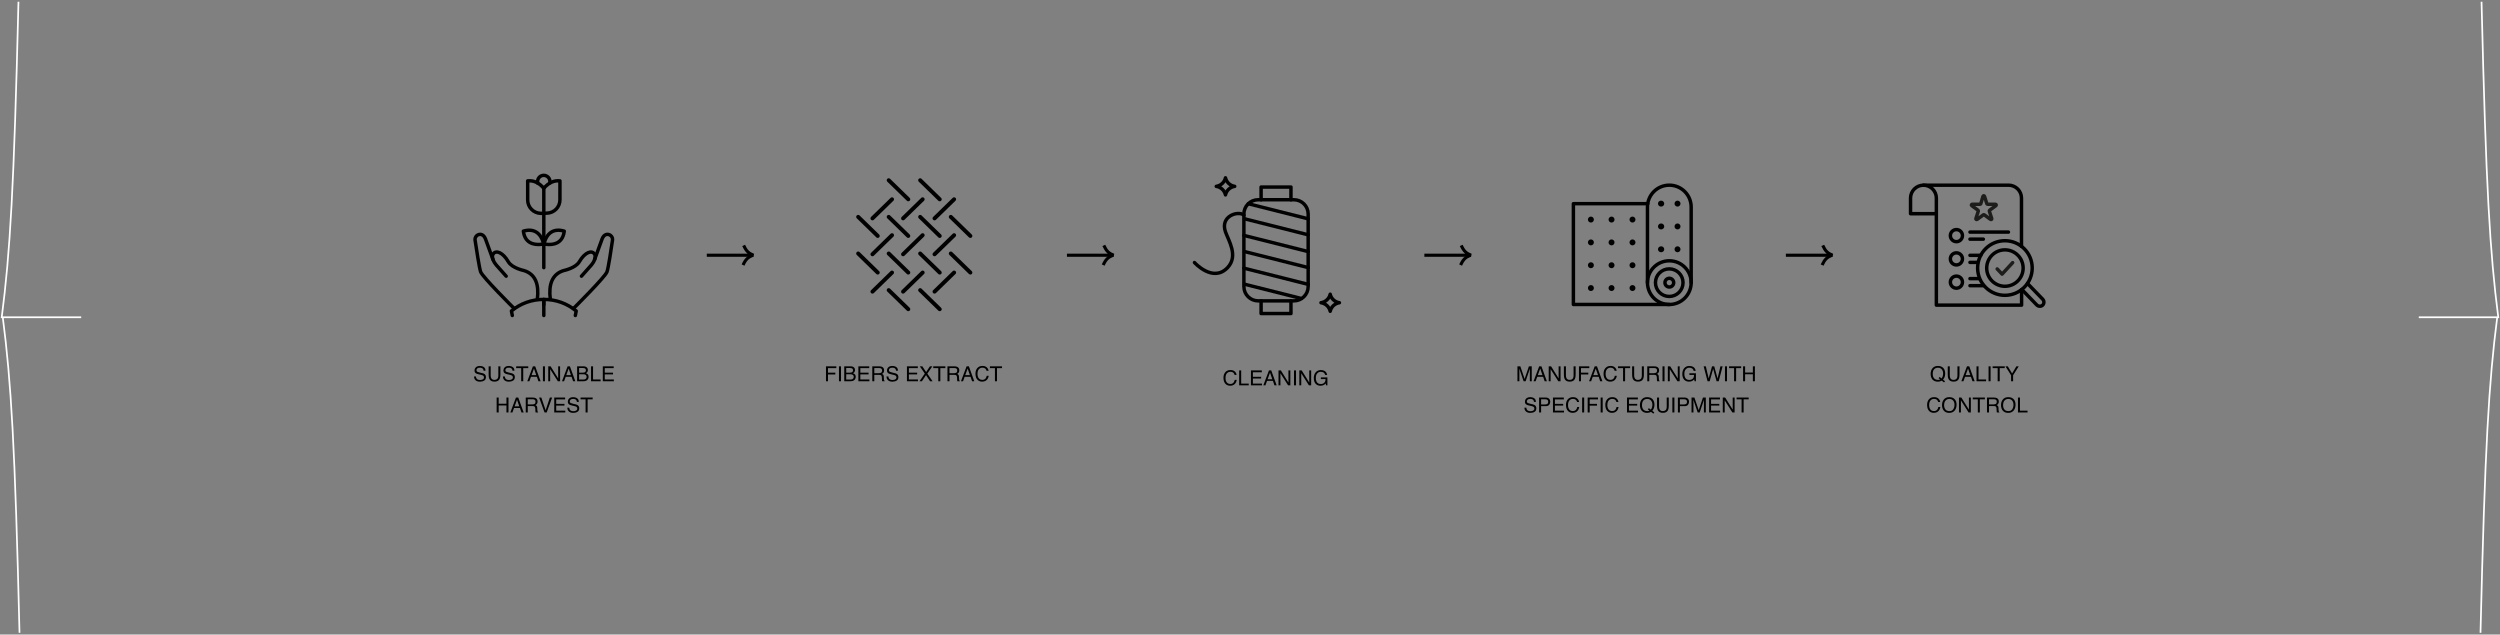 <svg xmlns="http://www.w3.org/2000/svg" fill="none" viewBox="0 0 1442 366" height="366" width="1442">
<rect x="0" y="0" width="1442" height="366" fill="#808080" stroke="none"/>
<path stroke="white" d="M1440.4 183C1435.55 220.536 1433.34 257.518 1430.75 365"></path>
<path stroke="white" d="M1395.17 183H1441C1436.15 145.464 1433.95 108.482 1431.35 1"></path>
<path stroke="white" d="M1.603 183C6.451 220.536 8.655 257.518 11.251 365"></path>
<path stroke="white" d="M46.829 183H1C5.848 145.464 8.053 108.482 10.648 1"></path>
<path stroke-linejoin="round" stroke-linecap="round" stroke-width="2" stroke="#010101" d="M317.425 172.676C316.295 164.027 318.519 158.095 325.117 156.062C325.117 156.062 331.997 154.686 334.175 150.941C337.31 145.546 341.411 143.951 342.997 146.685C343.981 148.38 342.432 151.387 341.128 152.846L335.387 159.298"></path>
<path stroke-linejoin="round" stroke-linecap="round" stroke-width="2" stroke="#010101" d="M330.739 177.971C330.739 177.971 349.066 159.79 350.123 156.774C350.907 154.523 352.52 143.842 353.285 138.548C353.343 138.158 353.321 137.761 353.223 137.379C353.124 136.998 352.949 136.64 352.71 136.327C352.47 136.015 352.17 135.753 351.827 135.558C351.485 135.364 351.107 135.24 350.715 135.194C349.357 135.03 348.072 135.832 347.28 137.855L342.996 149.647"></path>
<path stroke-linejoin="round" stroke-linecap="round" stroke-width="2" stroke="#010101" d="M313.67 175.73V172.704C320.49 172.647 327.11 175.011 332.352 179.375L331.86 181.972"></path>
<path stroke-linejoin="round" stroke-linecap="round" stroke-width="2" stroke="#010101" d="M309.935 172.612C311.037 164 308.814 158.086 302.225 156.062C302.225 156.062 295.354 154.686 293.167 150.941C290.041 145.546 285.94 143.951 284.345 146.685C283.361 148.38 284.919 151.387 286.223 152.846L291.955 159.298"></path>
<path stroke-linejoin="round" stroke-linecap="round" stroke-width="2" stroke="#010101" d="M296.611 177.971C296.611 177.971 278.285 159.79 277.228 156.774C276.444 154.514 274.831 143.833 274.029 138.548C273.974 138.158 273.997 137.762 274.097 137.381C274.197 137.001 274.372 136.644 274.611 136.332C274.85 136.02 275.149 135.758 275.49 135.563C275.832 135.368 276.209 135.242 276.599 135.194C277.966 135.03 279.251 135.832 280.035 137.855L284.327 149.647"></path>
<path stroke-linejoin="round" stroke-linecap="round" stroke-width="2" stroke="#010101" d="M295.49 181.972L294.988 179.375C300.23 175.01 306.85 172.646 313.67 172.704V181.972"></path>
<path stroke-linejoin="round" stroke-linecap="round" stroke-width="2" stroke="#010101" d="M313.67 141.116C315.246 133.962 319.703 131.602 325.462 133.324C324.724 139.293 320.796 141.881 313.679 140.769"></path>
<path stroke-linejoin="round" stroke-linecap="round" stroke-width="2" stroke="#010101" d="M313.671 141.115C312.103 133.988 307.647 131.601 301.878 133.323C302.626 139.292 306.553 141.88 313.671 140.768"></path>
<path stroke-linejoin="round" stroke-linecap="round" stroke-width="2" stroke="#010101" d="M313.669 154.376V108.592C310.726 105.202 307.609 103.981 304.365 104.327V115.336C304.359 117.343 305.137 119.272 306.533 120.714C307.929 122.156 309.832 122.995 311.838 123.055L313.66 123.1"></path>
<path stroke-linejoin="round" stroke-linecap="round" stroke-width="2" stroke="#010101" d="M313.67 108.592C316.623 105.202 319.739 103.981 322.974 104.327V115.263C322.973 117.264 322.191 119.186 320.796 120.62C319.401 122.054 317.502 122.889 315.502 122.945L313.679 123"></path>
<path stroke-linejoin="round" stroke-linecap="round" stroke-width="2" stroke="#010101" d="M317.187 105.503C317.196 105.339 317.196 105.174 317.187 105.011C317.231 104.518 317.171 104.022 317.012 103.554C316.854 103.086 316.599 102.656 316.265 102.292C315.932 101.927 315.526 101.636 315.073 101.437C314.621 101.238 314.132 101.135 313.638 101.135C313.144 101.135 312.655 101.238 312.203 101.437C311.75 101.636 311.344 101.927 311.01 102.292C310.677 102.656 310.422 103.086 310.264 103.554C310.105 104.022 310.045 104.518 310.088 105.011C310.088 105.202 310.088 105.384 310.088 105.576"></path>
<path stroke-linejoin="round" stroke-linecap="round" stroke-width="2.3" stroke="#010101" d="M512.607 103.97L523.889 114.961"></path>
<path stroke-linejoin="round" stroke-linecap="round" stroke-width="2.3" stroke="#010101" d="M530.751 103.97L542.033 114.961"></path>
<path stroke-linejoin="round" stroke-linecap="round" stroke-width="2.3" stroke="#010101" d="M512.607 125.103L523.889 136.084"></path>
<path stroke-linejoin="round" stroke-linecap="round" stroke-width="2.3" stroke="#010101" d="M495 125.103L506.273 136.084"></path>
<path stroke-linejoin="round" stroke-linecap="round" stroke-width="2.3" stroke="#010101" d="M530.751 125.103L542.033 136.084"></path>
<path stroke-linejoin="round" stroke-linecap="round" stroke-width="2.3" stroke="#010101" d="M548.421 125.103L559.703 136.084"></path>
<path stroke-linejoin="round" stroke-linecap="round" stroke-width="2.3" stroke="#010101" d="M550.325 114.96L539.043 125.95"></path>
<path stroke-linejoin="round" stroke-linecap="round" stroke-width="2.3" stroke="#010101" d="M532.182 114.96L520.9 125.95"></path>
<path stroke-linejoin="round" stroke-linecap="round" stroke-width="2.3" stroke="#010101" d="M514.512 114.96L503.23 125.95"></path>
<path stroke-linejoin="round" stroke-linecap="round" stroke-width="2.3" stroke="#010101" d="M550.325 135.663L539.043 146.653"></path>
<path stroke-linejoin="round" stroke-linecap="round" stroke-width="2.3" stroke="#010101" d="M532.182 135.663L520.9 146.653"></path>
<path stroke-linejoin="round" stroke-linecap="round" stroke-width="2.3" stroke="#010101" d="M514.512 135.663L503.23 146.653"></path>
<path stroke-linejoin="round" stroke-linecap="round" stroke-width="2.3" stroke="#010101" d="M550.325 157.218L539.043 168.208"></path>
<path stroke-linejoin="round" stroke-linecap="round" stroke-width="2.3" stroke="#010101" d="M532.182 157.218L520.9 168.208"></path>
<path stroke-linejoin="round" stroke-linecap="round" stroke-width="2.3" stroke="#010101" d="M514.512 157.218L503.23 168.208"></path>
<path stroke-linejoin="round" stroke-linecap="round" stroke-width="2.3" stroke="#010101" d="M512.607 146.226L523.889 157.217"></path>
<path stroke-linejoin="round" stroke-linecap="round" stroke-width="2.3" stroke="#010101" d="M495 146.226L506.273 157.217"></path>
<path stroke-linejoin="round" stroke-linecap="round" stroke-width="2.3" stroke="#010101" d="M530.751 146.226L542.033 157.217"></path>
<path stroke-linejoin="round" stroke-linecap="round" stroke-width="2.3" stroke="#010101" d="M548.421 146.226L559.703 157.217"></path>
<path stroke-linejoin="round" stroke-linecap="round" stroke-width="2.3" stroke="#010101" d="M512.607 167.35L523.889 178.34"></path>
<path stroke-linejoin="round" stroke-linecap="round" stroke-width="2.3" stroke="#010101" d="M530.751 167.35L542.033 178.34"></path>
<path stroke-linejoin="round" stroke-linecap="round" stroke-width="2" stroke="#010101" d="M746.31 115.213H725.714C721.164 115.213 717.476 118.902 717.476 123.451V165.298C717.476 169.848 721.164 173.537 725.714 173.537H746.31C750.859 173.537 754.548 169.848 754.548 165.298V123.451C754.548 118.902 750.859 115.213 746.31 115.213Z"></path>
<path stroke-linejoin="round" stroke-linecap="round" stroke-width="2" stroke="#010101" d="M727.399 173.536V180.863H744.623V173.536"></path>
<path stroke-linejoin="round" stroke-linecap="round" stroke-width="2" stroke="#010101" d="M727.399 115.211V107.884H744.623V115.211"></path>
<path stroke-linejoin="round" stroke-linecap="round" stroke-width="2" stroke="#010101" d="M717.885 126.212L754.547 135.434"></path>
<path stroke-linejoin="round" stroke-linecap="round" stroke-width="2" stroke="#010101" d="M720.055 117.526L754.548 126.211"></path>
<path stroke-linejoin="round" stroke-linecap="round" stroke-width="2" stroke="#010101" d="M717.885 163.939L750.483 172.14"></path>
<path stroke-linejoin="round" stroke-linecap="round" stroke-width="2" stroke="#010101" d="M717.476 135.779L754.548 145.111"></path>
<path stroke-linejoin="round" stroke-linecap="round" stroke-width="2" stroke="#010101" d="M717.885 145.113L754.547 154.335"></path>
<path stroke-linejoin="round" stroke-linecap="round" stroke-width="2" stroke="#010101" d="M717.476 154.682L754.548 164.014"></path>
<path stroke-linejoin="round" stroke-linecap="round" stroke-width="2" stroke="#010101" d="M688.969 151.437C688.969 151.437 699.595 163.284 708.052 154.381C714.495 147.583 708.544 138.652 706.822 133.649C703.705 124.6 714.112 121.383 717.475 124.053"></path>
<path stroke-linejoin="round" stroke-linecap="round" stroke-width="2" stroke="#010101" d="M701.546 107.485C702.827 107.299 704.021 106.728 704.97 105.847C705.919 104.967 706.578 103.818 706.858 102.555C707.139 103.818 707.798 104.967 708.747 105.847C709.696 106.728 710.89 107.299 712.171 107.485C710.89 107.67 709.696 108.241 708.747 109.122C707.798 110.003 707.139 111.151 706.858 112.415C706.578 111.151 705.919 110.003 704.97 109.122C704.021 108.241 702.827 107.67 701.546 107.485Z"></path>
<path stroke-linejoin="round" stroke-linecap="round" stroke-width="2" stroke="#010101" d="M761.947 174.61C763.227 174.425 764.42 173.856 765.369 172.977C766.318 172.098 766.977 170.951 767.26 169.689C767.542 170.951 768.201 172.098 769.15 172.977C770.099 173.856 771.292 174.425 772.572 174.61C771.291 174.796 770.097 175.367 769.148 176.247C768.199 177.128 767.54 178.277 767.26 179.54C766.979 178.277 766.32 177.128 765.371 176.247C764.422 175.367 763.228 174.796 761.947 174.61Z"></path>
<path stroke-linejoin="round" stroke-linecap="round" stroke-width="2" stroke="#010101" d="M962.82 170.994C967.212 170.994 970.773 167.433 970.773 163.041C970.773 158.649 967.212 155.088 962.82 155.088C958.428 155.088 954.867 158.649 954.867 163.041C954.867 167.433 958.428 170.994 962.82 170.994Z"></path>
<path stroke-linejoin="round" stroke-linecap="round" stroke-width="2" stroke="#010101" d="M962.865 165.557C964.259 165.557 965.389 164.427 965.389 163.033C965.389 161.639 964.259 160.509 962.865 160.509C961.471 160.509 960.34 161.639 960.34 163.033C960.34 164.427 961.471 165.557 962.865 165.557Z"></path>
<path stroke-linejoin="round" stroke-linecap="round" stroke-width="2" stroke="#010101" d="M962.864 175.635C969.825 175.635 975.467 169.992 975.467 163.031C975.467 156.071 969.825 150.428 962.864 150.428C955.903 150.428 950.261 156.071 950.261 163.031C950.261 169.992 955.903 175.635 962.864 175.635Z"></path>
<path stroke-linejoin="round" stroke-linecap="round" stroke-width="2" stroke="#010101" d="M950.261 163.032V119.408C950.261 116.066 951.588 112.86 953.952 110.496C956.316 108.133 959.521 106.805 962.864 106.805C966.207 106.805 969.412 108.133 971.776 110.496C974.139 112.86 975.467 116.066 975.467 119.408V163.032"></path>
<path stroke-linejoin="round" stroke-linecap="round" stroke-width="2" stroke="#010101" d="M950.406 117.484H907.529V175.634H962.863"></path>
<path stroke-linejoin="round" stroke-linecap="round" stroke-width="2" stroke="#010101" fill="black" d="M917.63 127.367C918.028 127.367 918.351 127.044 918.351 126.646C918.351 126.247 918.028 125.924 917.63 125.924C917.231 125.924 916.908 126.247 916.908 126.646C916.908 127.044 917.231 127.367 917.63 127.367Z"></path>
<path stroke-linejoin="round" stroke-linecap="round" stroke-width="2" stroke="#010101" fill="black" d="M929.535 127.367C929.933 127.367 930.256 127.044 930.256 126.646C930.256 126.247 929.933 125.924 929.535 125.924C929.136 125.924 928.813 126.247 928.813 126.646C928.813 127.044 929.136 127.367 929.535 127.367Z"></path>
<path stroke-linejoin="round" stroke-linecap="round" stroke-width="2" stroke="#010101" fill="black" d="M941.62 127.367C942.018 127.367 942.341 127.044 942.341 126.646C942.341 126.247 942.018 125.924 941.62 125.924C941.221 125.924 940.898 126.247 940.898 126.646C940.898 127.044 941.221 127.367 941.62 127.367Z"></path>
<path stroke-linejoin="round" stroke-linecap="round" stroke-width="2" stroke="#010101" fill="black" d="M917.63 140.535C918.028 140.535 918.351 140.212 918.351 139.814C918.351 139.415 918.028 139.092 917.63 139.092C917.231 139.092 916.908 139.415 916.908 139.814C916.908 140.212 917.231 140.535 917.63 140.535Z"></path>
<path stroke-linejoin="round" stroke-linecap="round" stroke-width="2" stroke="#010101" fill="black" d="M929.535 140.535C929.933 140.535 930.256 140.212 930.256 139.814C930.256 139.415 929.933 139.092 929.535 139.092C929.136 139.092 928.813 139.415 928.813 139.814C928.813 140.212 929.136 140.535 929.535 140.535Z"></path>
<path stroke-linejoin="round" stroke-linecap="round" stroke-width="2" stroke="#010101" fill="black" d="M941.62 140.535C942.018 140.535 942.341 140.212 942.341 139.814C942.341 139.415 942.018 139.092 941.62 139.092C941.221 139.092 940.898 139.415 940.898 139.814C940.898 140.212 941.221 140.535 941.62 140.535Z"></path>
<path stroke-linejoin="round" stroke-linecap="round" stroke-width="2" stroke="#010101" fill="black" d="M917.63 153.701C918.028 153.701 918.351 153.378 918.351 152.98C918.351 152.581 918.028 152.258 917.63 152.258C917.231 152.258 916.908 152.581 916.908 152.98C916.908 153.378 917.231 153.701 917.63 153.701Z"></path>
<path stroke-linejoin="round" stroke-linecap="round" stroke-width="2" stroke="#010101" fill="black" d="M929.535 153.701C929.933 153.701 930.256 153.378 930.256 152.98C930.256 152.581 929.933 152.258 929.535 152.258C929.136 152.258 928.813 152.581 928.813 152.98C928.813 153.378 929.136 153.701 929.535 153.701Z"></path>
<path stroke-linejoin="round" stroke-linecap="round" stroke-width="2" stroke="#010101" fill="black" d="M941.62 153.701C942.018 153.701 942.341 153.378 942.341 152.98C942.341 152.581 942.018 152.258 941.62 152.258C941.221 152.258 940.898 152.581 940.898 152.98C940.898 153.378 941.221 153.701 941.62 153.701Z"></path>
<path stroke-linejoin="round" stroke-linecap="round" stroke-width="2" stroke="#010101" fill="black" d="M917.63 166.87C918.028 166.87 918.351 166.546 918.351 166.148C918.351 165.75 918.028 165.427 917.63 165.427C917.231 165.427 916.908 165.75 916.908 166.148C916.908 166.546 917.231 166.87 917.63 166.87Z"></path>
<path stroke-linejoin="round" stroke-linecap="round" stroke-width="2" stroke="#010101" fill="black" d="M929.535 166.87C929.933 166.87 930.256 166.546 930.256 166.148C930.256 165.75 929.933 165.427 929.535 165.427C929.136 165.427 928.813 165.75 928.813 166.148C928.813 166.546 929.136 166.87 929.535 166.87Z"></path>
<path stroke-linejoin="round" stroke-linecap="round" stroke-width="2" stroke="#010101" fill="black" d="M958.124 118.169C958.572 118.169 958.936 117.846 958.936 117.447C958.936 117.049 958.572 116.726 958.124 116.726C957.676 116.726 957.312 117.049 957.312 117.447C957.312 117.846 957.676 118.169 958.124 118.169Z"></path>
<path stroke-linejoin="round" stroke-linecap="round" stroke-width="2" stroke="#010101" fill="black" d="M958.124 131.335C958.572 131.335 958.936 131.012 958.936 130.613C958.936 130.215 958.572 129.892 958.124 129.892C957.676 129.892 957.312 130.215 957.312 130.613C957.312 131.012 957.676 131.335 958.124 131.335Z"></path>
<path stroke-linejoin="round" stroke-linecap="round" stroke-width="2" stroke="#010101" fill="black" d="M958.124 144.503C958.572 144.503 958.936 144.18 958.936 143.782C958.936 143.383 958.572 143.06 958.124 143.06C957.676 143.06 957.312 143.383 957.312 143.782C957.312 144.18 957.676 144.503 958.124 144.503Z"></path>
<path stroke-linejoin="round" stroke-linecap="round" stroke-width="2" stroke="#010101" fill="black" d="M967.594 118.169C967.992 118.169 968.315 117.846 968.315 117.447C968.315 117.049 967.992 116.726 967.594 116.726C967.195 116.726 966.872 117.049 966.872 117.447C966.872 117.846 967.195 118.169 967.594 118.169Z"></path>
<path stroke-linejoin="round" stroke-linecap="round" stroke-width="2" stroke="#010101" fill="black" d="M967.594 131.335C967.992 131.335 968.315 131.012 968.315 130.613C968.315 130.215 967.992 129.892 967.594 129.892C967.195 129.892 966.872 130.215 966.872 130.613C966.872 131.012 967.195 131.335 967.594 131.335Z"></path>
<path stroke-linejoin="round" stroke-linecap="round" stroke-width="2" stroke="#010101" fill="black" d="M967.594 144.503C967.992 144.503 968.315 144.18 968.315 143.782C968.315 143.383 967.992 143.06 967.594 143.06C967.195 143.06 966.872 143.383 966.872 143.782C966.872 144.18 967.195 144.503 967.594 144.503Z"></path>
<path stroke-linejoin="round" stroke-linecap="round" stroke-width="2" stroke="#010101" fill="black" d="M941.62 166.87C942.018 166.87 942.341 166.546 942.341 166.148C942.341 165.75 942.018 165.427 941.62 165.427C941.221 165.427 940.898 165.75 940.898 166.148C940.898 166.546 941.221 166.87 941.62 166.87Z"></path>
<path stroke-linejoin="round" stroke-linecap="round" stroke-width="2" stroke="#010101" d="M1128.46 139.394C1130.38 139.394 1131.95 137.831 1131.95 135.903C1131.95 133.976 1130.38 132.413 1128.46 132.413C1126.53 132.413 1124.97 133.976 1124.97 135.903C1124.97 137.831 1126.53 139.394 1128.46 139.394Z"></path>
<path stroke-linejoin="round" stroke-linecap="round" stroke-width="2" stroke="#010101" d="M1116.85 123.262H1102V114.268C1102 112.293 1102.78 110.399 1104.18 109.003C1105.58 107.607 1107.47 106.823 1109.45 106.823C1111.42 106.823 1113.31 107.607 1114.71 109.003C1116.11 110.399 1116.89 112.293 1116.89 114.268C1116.9 114.52 1116.9 114.772 1116.89 115.024C1116.89 124.383 1116.89 176 1116.89 176H1166.05V167.142"></path>
<path stroke-linejoin="round" stroke-linecap="round" stroke-width="2" stroke="#010101" d="M1165.99 142.081V114.268C1165.99 113.289 1165.8 112.319 1165.43 111.414C1165.06 110.508 1164.51 109.685 1163.82 108.992C1163.13 108.299 1162.3 107.749 1161.4 107.373C1160.5 106.998 1159.53 106.805 1158.55 106.805H1109.44"></path>
<path stroke-linejoin="round" stroke-linecap="round" stroke-width="2" stroke="#010101" d="M1136.28 133.872H1158.46"></path>
<path stroke-linejoin="round" stroke-linecap="round" stroke-width="2" stroke="#010101" d="M1136.28 137.945H1143.98"></path>
<path stroke-linejoin="round" stroke-linecap="round" stroke-width="2" stroke="#010101" d="M1128.46 152.816C1130.38 152.816 1131.95 151.253 1131.95 149.325C1131.95 147.398 1130.38 145.835 1128.46 145.835C1126.53 145.835 1124.97 147.398 1124.97 149.325C1124.97 151.253 1126.53 152.816 1128.46 152.816Z"></path>
<path stroke-linejoin="round" stroke-linecap="round" stroke-width="2" stroke="#010101" d="M1136.28 147.284H1142.49"></path>
<path stroke-linejoin="round" stroke-linecap="round" stroke-width="2" stroke="#010101" d="M1136.28 151.358H1140.68"></path>
<path stroke-linejoin="round" stroke-linecap="round" stroke-width="2" stroke="#010101" d="M1128.46 166.23C1130.38 166.23 1131.95 164.668 1131.95 162.74C1131.95 160.813 1130.38 159.25 1128.46 159.25C1126.53 159.25 1124.97 160.813 1124.97 162.74C1124.97 164.668 1126.53 166.23 1128.46 166.23Z"></path>
<path stroke-linejoin="round" stroke-linecap="round" stroke-width="2" stroke="#010101" d="M1136.28 160.709H1141.61"></path>
<path stroke-linejoin="round" stroke-linecap="round" stroke-width="2" stroke="#010101" d="M1136.28 164.782H1144.22"></path>
<path stroke-linejoin="round" stroke-linecap="round" stroke-width="2" stroke="#010101" d="M1156.43 170.34C1165.13 170.34 1172.18 163.29 1172.18 154.593C1172.18 145.896 1165.13 138.845 1156.43 138.845C1147.74 138.845 1140.69 145.896 1140.69 154.593C1140.69 163.29 1147.74 170.34 1156.43 170.34Z"></path>
<path stroke-linejoin="round" stroke-linecap="round" stroke-width="2" stroke="#010101" d="M1156.44 165.128C1162.24 165.128 1166.95 160.423 1166.95 154.619C1166.95 148.814 1162.24 144.109 1156.44 144.109C1150.64 144.109 1145.93 148.814 1145.93 154.619C1145.93 160.423 1150.64 165.128 1156.44 165.128Z"></path>
<path stroke-linejoin="round" stroke-linecap="round" stroke-width="2" stroke="#010101" d="M1169.44 163.488L1178.18 172.528C1178.64 172.983 1178.91 173.605 1178.92 174.257C1178.93 174.909 1178.68 175.539 1178.23 176.009C1177.75 176.444 1177.11 176.67 1176.46 176.638C1175.8 176.605 1175.19 176.317 1174.75 175.836L1166.18 166.951"></path>
<path stroke-linejoin="round" stroke-linecap="round" stroke-width="2" stroke="#1D1D1B" d="M1144.64 113.185L1146.02 117.505C1146.04 117.595 1146.1 117.673 1146.17 117.729C1146.25 117.785 1146.34 117.815 1146.44 117.815H1150.99C1151.08 117.815 1151.17 117.844 1151.25 117.899C1151.32 117.953 1151.38 118.03 1151.41 118.118C1151.44 118.206 1151.44 118.301 1151.41 118.389C1151.38 118.477 1151.32 118.554 1151.25 118.608L1147.6 121.278C1147.53 121.332 1147.47 121.409 1147.44 121.497C1147.41 121.586 1147.41 121.681 1147.44 121.77L1148.84 126.08C1148.87 126.168 1148.87 126.264 1148.84 126.353C1148.82 126.442 1148.76 126.519 1148.68 126.574C1148.61 126.629 1148.52 126.658 1148.43 126.658C1148.33 126.658 1148.24 126.628 1148.17 126.572L1144.52 123.902C1144.45 123.849 1144.36 123.82 1144.27 123.82C1144.17 123.82 1144.09 123.849 1144.01 123.902L1140.37 126.572C1140.29 126.628 1140.2 126.658 1140.11 126.658C1140.01 126.658 1139.92 126.629 1139.85 126.574C1139.77 126.519 1139.72 126.442 1139.69 126.353C1139.66 126.264 1139.66 126.168 1139.69 126.08L1141.09 121.77C1141.12 121.681 1141.12 121.586 1141.09 121.497C1141.06 121.409 1141.01 121.332 1140.93 121.278L1137.29 118.608C1137.21 118.553 1137.15 118.476 1137.12 118.387C1137.1 118.298 1137.1 118.202 1137.13 118.114C1137.16 118.025 1137.21 117.948 1137.29 117.894C1137.36 117.841 1137.46 117.813 1137.55 117.815H1142.11C1142.2 117.815 1142.29 117.785 1142.37 117.729C1142.44 117.673 1142.5 117.595 1142.53 117.505L1143.8 113.185C1143.83 113.099 1143.89 113.025 1143.97 112.973C1144.04 112.921 1144.13 112.893 1144.22 112.893C1144.31 112.893 1144.4 112.921 1144.48 112.973C1144.55 113.025 1144.61 113.099 1144.64 113.185Z"></path>
<path stroke-linejoin="round" stroke-linecap="round" stroke-width="2" stroke="#1D1D1B" d="M1151.99 155.12L1154.8 158.119L1160.89 151.491"></path>
<path fill="black" d="M274.522 217.13C274.549 217.619 274.664 218.015 274.867 218.32C275.254 218.89 275.936 219.175 276.912 219.175C277.35 219.175 277.748 219.113 278.107 218.988C278.803 218.746 279.15 218.312 279.15 217.687C279.15 217.218 279.004 216.884 278.711 216.685C278.414 216.49 277.949 216.32 277.316 216.175L276.15 215.912C275.389 215.74 274.85 215.55 274.533 215.343C273.986 214.984 273.713 214.447 273.713 213.732C273.713 212.958 273.981 212.324 274.516 211.828C275.051 211.332 275.809 211.083 276.789 211.083C277.691 211.083 278.457 211.302 279.086 211.74C279.719 212.173 280.035 212.869 280.035 213.826H278.94C278.881 213.365 278.756 213.011 278.565 212.765C278.209 212.316 277.606 212.091 276.754 212.091C276.066 212.091 275.572 212.236 275.272 212.525C274.971 212.814 274.82 213.15 274.82 213.533C274.82 213.955 274.996 214.263 275.348 214.458C275.578 214.583 276.1 214.74 276.912 214.927L278.119 215.203C278.701 215.335 279.15 215.517 279.467 215.748C280.014 216.15 280.287 216.734 280.287 217.5C280.287 218.453 279.94 219.134 279.244 219.544C278.553 219.955 277.748 220.16 276.83 220.16C275.76 220.16 274.922 219.886 274.316 219.339C273.711 218.796 273.414 218.06 273.426 217.13H274.522ZM283.029 211.3V216.621C283.029 217.246 283.147 217.765 283.381 218.179C283.729 218.804 284.315 219.117 285.139 219.117C286.127 219.117 286.799 218.779 287.154 218.103C287.346 217.736 287.441 217.242 287.441 216.621V211.3H288.625V216.134C288.625 217.193 288.482 218.007 288.197 218.578C287.674 219.617 286.686 220.136 285.232 220.136C283.779 220.136 282.793 219.617 282.274 218.578C281.988 218.007 281.846 217.193 281.846 216.134V211.3H283.029ZM291.197 217.13C291.225 217.619 291.34 218.015 291.543 218.32C291.93 218.89 292.611 219.175 293.588 219.175C294.025 219.175 294.424 219.113 294.783 218.988C295.479 218.746 295.826 218.312 295.826 217.687C295.826 217.218 295.68 216.884 295.387 216.685C295.09 216.49 294.625 216.32 293.992 216.175L292.826 215.912C292.065 215.74 291.525 215.55 291.209 215.343C290.662 214.984 290.389 214.447 290.389 213.732C290.389 212.958 290.656 212.324 291.191 211.828C291.727 211.332 292.484 211.083 293.465 211.083C294.367 211.083 295.133 211.302 295.762 211.74C296.395 212.173 296.711 212.869 296.711 213.826H295.615C295.557 213.365 295.432 213.011 295.24 212.765C294.885 212.316 294.281 212.091 293.43 212.091C292.742 212.091 292.248 212.236 291.947 212.525C291.647 212.814 291.496 213.15 291.496 213.533C291.496 213.955 291.672 214.263 292.024 214.458C292.254 214.583 292.775 214.74 293.588 214.927L294.795 215.203C295.377 215.335 295.826 215.517 296.143 215.748C296.69 216.15 296.963 216.734 296.963 217.5C296.963 218.453 296.615 219.134 295.92 219.544C295.229 219.955 294.424 220.16 293.506 220.16C292.436 220.16 291.598 219.886 290.992 219.339C290.387 218.796 290.09 218.06 290.102 217.13H291.197ZM304.703 211.3V212.326H301.803V219.908H300.619V212.326H297.719V211.3H304.703ZM309.303 216.38L307.996 212.578L306.607 216.38H309.303ZM307.387 211.3H308.705L311.828 219.908H310.551L309.678 217.33H306.274L305.342 219.908H304.147L307.387 211.3ZM313.152 211.3H314.33V219.908H313.152V211.3ZM316.229 211.3H317.606L321.953 218.273V211.3H323.061V219.908H321.754L317.342 212.941V219.908H316.229V211.3ZM329.318 216.38L328.012 212.578L326.623 216.38H329.318ZM327.402 211.3H328.721L331.844 219.908H330.566L329.693 217.33H326.289L325.357 219.908H324.162L327.402 211.3ZM336.139 214.939C336.631 214.939 337.014 214.871 337.287 214.734C337.717 214.519 337.932 214.132 337.932 213.574C337.932 213.011 337.703 212.632 337.246 212.437C336.988 212.328 336.606 212.273 336.098 212.273H334.018V214.939H336.139ZM336.531 218.912C337.246 218.912 337.756 218.705 338.061 218.291C338.252 218.029 338.348 217.712 338.348 217.341C338.348 216.716 338.068 216.291 337.51 216.064C337.213 215.943 336.82 215.882 336.332 215.882H334.018V218.912H336.531ZM332.875 211.3H336.572C337.58 211.3 338.297 211.601 338.723 212.203C338.973 212.558 339.098 212.968 339.098 213.433C339.098 213.976 338.943 214.421 338.635 214.769C338.475 214.953 338.244 215.121 337.943 215.273C338.385 215.441 338.715 215.63 338.934 215.841C339.32 216.216 339.514 216.734 339.514 217.394C339.514 217.949 339.34 218.451 338.992 218.9C338.473 219.572 337.647 219.908 336.514 219.908H332.875V211.3ZM340.908 211.3H342.074V218.882H346.434V219.908H340.908V211.3ZM347.699 211.3H353.975V212.355H348.836V214.968H353.588V215.964H348.836V218.882H354.063V219.908H347.699V211.3ZM286.463 229.3H287.641V232.857H292.117V229.3H293.295V237.908H292.117V233.882H287.641V237.908H286.463V229.3ZM299.524 234.38L298.217 230.578L296.828 234.38H299.524ZM297.607 229.3H298.926L302.049 237.908H300.772L299.899 235.33H296.494L295.563 237.908H294.367L297.607 229.3ZM307.111 233.244C307.658 233.244 308.09 233.134 308.406 232.916C308.727 232.697 308.887 232.302 308.887 231.732C308.887 231.119 308.664 230.701 308.219 230.478C307.981 230.361 307.662 230.302 307.264 230.302H304.416V233.244H307.111ZM303.25 229.3H307.234C307.891 229.3 308.432 229.396 308.857 229.587C309.666 229.955 310.07 230.632 310.07 231.621C310.07 232.136 309.963 232.558 309.748 232.886C309.537 233.214 309.24 233.478 308.857 233.677C309.193 233.814 309.445 233.994 309.613 234.216C309.785 234.439 309.881 234.8 309.9 235.3L309.941 236.455C309.953 236.783 309.981 237.027 310.024 237.187C310.094 237.46 310.219 237.636 310.399 237.714V237.908H308.969C308.93 237.833 308.899 237.738 308.875 237.621C308.852 237.503 308.832 237.277 308.816 236.941L308.746 235.505C308.719 234.943 308.51 234.566 308.119 234.375C307.897 234.269 307.547 234.216 307.07 234.216H304.416V237.908H303.25V229.3ZM312.25 229.3L314.723 236.63L317.166 229.3H318.473L315.332 237.908H314.096L310.961 229.3H312.25ZM319.686 229.3H325.961V230.355H320.822V232.968H325.574V233.964H320.822V236.882H326.049V237.908H319.686V229.3ZM328.34 235.13C328.367 235.619 328.482 236.015 328.686 236.32C329.072 236.89 329.754 237.175 330.731 237.175C331.168 237.175 331.566 237.113 331.926 236.988C332.621 236.746 332.969 236.312 332.969 235.687C332.969 235.218 332.822 234.884 332.529 234.685C332.232 234.49 331.768 234.32 331.135 234.175L329.969 233.912C329.207 233.74 328.668 233.55 328.352 233.343C327.805 232.984 327.531 232.447 327.531 231.732C327.531 230.958 327.799 230.324 328.334 229.828C328.869 229.332 329.627 229.083 330.607 229.083C331.51 229.083 332.275 229.302 332.904 229.74C333.537 230.173 333.854 230.869 333.854 231.826H332.758C332.699 231.365 332.574 231.011 332.383 230.765C332.027 230.316 331.424 230.091 330.572 230.091C329.885 230.091 329.391 230.236 329.09 230.525C328.789 230.814 328.639 231.15 328.639 231.533C328.639 231.955 328.815 232.263 329.166 232.458C329.397 232.583 329.918 232.74 330.731 232.927L331.938 233.203C332.52 233.335 332.969 233.517 333.285 233.748C333.832 234.15 334.106 234.734 334.106 235.5C334.106 236.453 333.758 237.134 333.063 237.544C332.371 237.955 331.566 238.16 330.648 238.16C329.578 238.16 328.74 237.886 328.135 237.339C327.529 236.796 327.232 236.06 327.244 235.13H328.34ZM341.846 229.3V230.326H338.945V237.908H337.762V230.326H334.861V229.3H341.846Z"></path>
<path fill="black" d="M476.424 211.3H482.395V212.355H477.59V214.968H481.815V215.994H477.59V219.908H476.424V211.3ZM483.912 211.3H485.09V219.908H483.912V211.3ZM490.223 214.939C490.715 214.939 491.098 214.871 491.371 214.734C491.801 214.519 492.016 214.132 492.016 213.574C492.016 213.011 491.787 212.632 491.33 212.437C491.072 212.328 490.69 212.273 490.182 212.273H488.102V214.939H490.223ZM490.615 218.912C491.33 218.912 491.84 218.705 492.145 218.291C492.336 218.029 492.432 217.712 492.432 217.341C492.432 216.716 492.152 216.291 491.594 216.064C491.297 215.943 490.904 215.882 490.416 215.882H488.102V218.912H490.615ZM486.959 211.3H490.656C491.664 211.3 492.381 211.601 492.807 212.203C493.057 212.558 493.182 212.968 493.182 213.433C493.182 213.976 493.027 214.421 492.719 214.769C492.559 214.953 492.328 215.121 492.027 215.273C492.469 215.441 492.799 215.63 493.018 215.841C493.404 216.216 493.598 216.734 493.598 217.394C493.598 217.949 493.424 218.451 493.076 218.9C492.557 219.572 491.731 219.908 490.598 219.908H486.959V211.3ZM495.104 211.3H501.379V212.355H496.24V214.968H500.992V215.964H496.24V218.882H501.467V219.908H495.104V211.3ZM506.998 215.244C507.545 215.244 507.977 215.134 508.293 214.916C508.613 214.697 508.774 214.302 508.774 213.732C508.774 213.119 508.551 212.701 508.106 212.478C507.867 212.361 507.549 212.302 507.15 212.302H504.303V215.244H506.998ZM503.137 211.3H507.121C507.777 211.3 508.318 211.396 508.744 211.587C509.553 211.955 509.957 212.632 509.957 213.621C509.957 214.136 509.85 214.558 509.635 214.886C509.424 215.214 509.127 215.478 508.744 215.677C509.08 215.814 509.332 215.994 509.5 216.216C509.672 216.439 509.768 216.8 509.787 217.3L509.828 218.455C509.84 218.783 509.867 219.027 509.91 219.187C509.981 219.46 510.106 219.636 510.285 219.714V219.908H508.856C508.816 219.833 508.785 219.738 508.762 219.621C508.738 219.503 508.719 219.277 508.703 218.941L508.633 217.505C508.606 216.943 508.397 216.566 508.006 216.375C507.783 216.269 507.434 216.216 506.957 216.216H504.303V219.908H503.137V211.3ZM512.43 217.13C512.457 217.619 512.572 218.015 512.775 218.32C513.162 218.89 513.844 219.175 514.82 219.175C515.258 219.175 515.656 219.113 516.016 218.988C516.711 218.746 517.059 218.312 517.059 217.687C517.059 217.218 516.912 216.884 516.619 216.685C516.322 216.49 515.857 216.32 515.225 216.175L514.059 215.912C513.297 215.74 512.758 215.55 512.441 215.343C511.895 214.984 511.621 214.447 511.621 213.732C511.621 212.958 511.889 212.324 512.424 211.828C512.959 211.332 513.717 211.083 514.697 211.083C515.6 211.083 516.365 211.302 516.994 211.74C517.627 212.173 517.943 212.869 517.943 213.826H516.848C516.789 213.365 516.664 213.011 516.473 212.765C516.117 212.316 515.514 212.091 514.662 212.091C513.975 212.091 513.481 212.236 513.18 212.525C512.879 212.814 512.729 213.15 512.729 213.533C512.729 213.955 512.904 214.263 513.256 214.458C513.486 214.583 514.008 214.74 514.82 214.927L516.027 215.203C516.609 215.335 517.059 215.517 517.375 215.748C517.922 216.15 518.195 216.734 518.195 217.5C518.195 218.453 517.848 219.134 517.152 219.544C516.461 219.955 515.656 220.16 514.738 220.16C513.668 220.16 512.83 219.886 512.225 219.339C511.619 218.796 511.322 218.06 511.334 217.13H512.43ZM523.123 211.3H529.399V212.355H524.26V214.968H529.012V215.964H524.26V218.882H529.486V219.908H523.123V211.3ZM531.754 219.908H530.348L533.43 215.496L530.541 211.3H532L534.197 214.593L536.377 211.3H537.766L534.877 215.496L537.906 219.908H536.459L534.139 216.369L531.754 219.908ZM545.283 211.3V212.326H542.383V219.908H541.199V212.326H538.299V211.3H545.283ZM550.357 215.244C550.904 215.244 551.336 215.134 551.652 214.916C551.973 214.697 552.133 214.302 552.133 213.732C552.133 213.119 551.91 212.701 551.465 212.478C551.227 212.361 550.908 212.302 550.51 212.302H547.662V215.244H550.357ZM546.496 211.3H550.481C551.137 211.3 551.678 211.396 552.104 211.587C552.912 211.955 553.316 212.632 553.316 213.621C553.316 214.136 553.209 214.558 552.994 214.886C552.783 215.214 552.486 215.478 552.104 215.677C552.44 215.814 552.691 215.994 552.859 216.216C553.031 216.439 553.127 216.8 553.147 217.3L553.188 218.455C553.199 218.783 553.227 219.027 553.27 219.187C553.34 219.46 553.465 219.636 553.645 219.714V219.908H552.215C552.176 219.833 552.145 219.738 552.121 219.621C552.098 219.503 552.078 219.277 552.063 218.941L551.992 217.505C551.965 216.943 551.756 216.566 551.365 216.375C551.143 216.269 550.793 216.216 550.316 216.216H547.662V219.908H546.496V211.3ZM559.445 216.38L558.139 212.578L556.75 216.38H559.445ZM557.529 211.3H558.848L561.971 219.908H560.693L559.82 217.33H556.416L555.484 219.908H554.289L557.529 211.3ZM566.658 211.066C567.748 211.066 568.594 211.353 569.195 211.927C569.797 212.501 570.131 213.154 570.197 213.884H569.061C568.932 213.33 568.674 212.89 568.287 212.566C567.904 212.242 567.365 212.08 566.67 212.08C565.822 212.08 565.137 212.378 564.613 212.976C564.094 213.57 563.834 214.482 563.834 215.712C563.834 216.72 564.068 217.539 564.537 218.167C565.01 218.792 565.713 219.105 566.647 219.105C567.506 219.105 568.16 218.775 568.609 218.115C568.848 217.767 569.025 217.31 569.143 216.744H570.279C570.178 217.65 569.842 218.41 569.272 219.023C568.588 219.761 567.666 220.13 566.506 220.13C565.506 220.13 564.666 219.828 563.986 219.222C563.092 218.421 562.645 217.185 562.645 215.513C562.645 214.244 562.981 213.203 563.652 212.39C564.379 211.507 565.381 211.066 566.658 211.066ZM577.967 211.3V212.326H575.066V219.908H573.883V212.326H570.982V211.3H577.967Z"></path>
<path fill="black" d="M875.263 211.3H876.933L879.406 218.578L881.861 211.3H883.513V219.908H882.406V214.828C882.406 214.652 882.409 214.361 882.417 213.955C882.425 213.548 882.429 213.113 882.429 212.648L879.974 219.908H878.82L876.347 212.648V212.912C876.347 213.123 876.351 213.445 876.359 213.878C876.37 214.308 876.376 214.625 876.376 214.828V219.908H875.263V211.3ZM889.706 216.38L888.4 212.578L887.011 216.38H889.706ZM887.79 211.3H889.109L892.232 219.908H890.954L890.081 217.33H886.677L885.745 219.908H884.55L887.79 211.3ZM893.292 211.3H894.669L899.017 218.273V211.3H900.124V219.908H898.818L894.406 212.941V219.908H893.292V211.3ZM903.23 211.3V216.621C903.23 217.246 903.347 217.765 903.581 218.179C903.929 218.804 904.515 219.117 905.339 219.117C906.327 219.117 906.999 218.779 907.355 218.103C907.546 217.736 907.642 217.242 907.642 216.621V211.3H908.825V216.134C908.825 217.193 908.683 218.007 908.398 218.578C907.874 219.617 906.886 220.136 905.433 220.136C903.98 220.136 902.993 219.617 902.474 218.578C902.189 218.007 902.046 217.193 902.046 216.134V211.3H903.23ZM910.747 211.3H916.718V212.355H911.913V214.968H916.138V215.994H911.913V219.908H910.747V211.3ZM921.734 216.38L920.427 212.578L919.038 216.38H921.734ZM919.818 211.3H921.136L924.259 219.908H922.982L922.109 217.33H918.704L917.773 219.908H916.577L919.818 211.3ZM928.947 211.066C930.036 211.066 930.882 211.353 931.484 211.927C932.085 212.501 932.419 213.154 932.486 213.884H931.349C931.22 213.33 930.962 212.89 930.575 212.566C930.193 212.242 929.654 212.08 928.958 212.08C928.111 212.08 927.425 212.378 926.902 212.976C926.382 213.57 926.122 214.482 926.122 215.712C926.122 216.72 926.357 217.539 926.825 218.167C927.298 218.792 928.001 219.105 928.935 219.105C929.794 219.105 930.449 218.775 930.898 218.115C931.136 217.767 931.314 217.31 931.431 216.744H932.568C932.466 217.65 932.13 218.41 931.56 219.023C930.876 219.761 929.954 220.13 928.794 220.13C927.794 220.13 926.954 219.828 926.275 219.222C925.38 218.421 924.933 217.185 924.933 215.513C924.933 214.244 925.269 213.203 925.941 212.39C926.667 211.507 927.669 211.066 928.947 211.066ZM940.255 211.3V212.326H937.355V219.908H936.171V212.326H933.271V211.3H940.255ZM942.593 211.3V216.621C942.593 217.246 942.71 217.765 942.945 218.179C943.292 218.804 943.878 219.117 944.702 219.117C945.691 219.117 946.363 218.779 946.718 218.103C946.909 217.736 947.005 217.242 947.005 216.621V211.3H948.189V216.134C948.189 217.193 948.046 218.007 947.761 218.578C947.238 219.617 946.249 220.136 944.796 220.136C943.343 220.136 942.357 219.617 941.837 218.578C941.552 218.007 941.409 217.193 941.409 216.134V211.3H942.593ZM954.001 215.244C954.548 215.244 954.98 215.134 955.296 214.916C955.617 214.697 955.777 214.302 955.777 213.732C955.777 213.119 955.554 212.701 955.109 212.478C954.87 212.361 954.552 212.302 954.154 212.302H951.306V215.244H954.001ZM950.14 211.3H954.124C954.781 211.3 955.322 211.396 955.747 211.587C956.556 211.955 956.96 212.632 956.96 213.621C956.96 214.136 956.853 214.558 956.638 214.886C956.427 215.214 956.13 215.478 955.747 215.677C956.083 215.814 956.335 215.994 956.503 216.216C956.675 216.439 956.771 216.8 956.79 217.3L956.831 218.455C956.843 218.783 956.87 219.027 956.913 219.187C956.984 219.46 957.109 219.636 957.288 219.714V219.908H955.859C955.82 219.833 955.788 219.738 955.765 219.621C955.742 219.503 955.722 219.277 955.706 218.941L955.636 217.505C955.609 216.943 955.4 216.566 955.009 216.375C954.786 216.269 954.437 216.216 953.96 216.216H951.306V219.908H950.14V211.3ZM958.935 211.3H960.113V219.908H958.935V211.3ZM962.011 211.3H963.388L967.736 218.273V211.3H968.843V219.908H967.536L963.124 212.941V219.908H962.011V211.3ZM974.404 211.078C975.212 211.078 975.911 211.234 976.501 211.546C977.357 211.996 977.88 212.783 978.072 213.908H976.917C976.777 213.279 976.486 212.822 976.044 212.537C975.603 212.248 975.046 212.103 974.374 212.103C973.577 212.103 972.906 212.402 972.359 213C971.816 213.597 971.544 214.488 971.544 215.671C971.544 216.695 971.769 217.529 972.218 218.173C972.667 218.814 973.4 219.134 974.415 219.134C975.193 219.134 975.835 218.91 976.343 218.46C976.855 218.007 977.117 217.277 977.128 216.269H974.433V215.302H978.212V219.908H977.462L977.181 218.8C976.786 219.234 976.437 219.535 976.132 219.703C975.62 219.992 974.97 220.136 974.181 220.136C973.161 220.136 972.284 219.806 971.55 219.146C970.749 218.318 970.349 217.181 970.349 215.736C970.349 214.294 970.74 213.148 971.521 212.296C972.263 211.484 973.224 211.078 974.404 211.078ZM983.931 211.3L985.554 218.302L987.499 211.3H988.765L990.71 218.302L992.333 211.3H993.611L991.349 219.908H990.124L988.138 212.771L986.14 219.908H984.915L982.665 211.3H983.931ZM994.958 211.3H996.136V219.908H994.958V211.3ZM1004.3 211.3V212.326H1001.4V219.908H1000.21V212.326H997.314V211.3H1004.3ZM1005.4 211.3H1006.58V214.857H1011.05V211.3H1012.23V219.908H1011.05V215.882H1006.58V219.908H1005.4V211.3ZM880.39 235.13C880.417 235.619 880.533 236.015 880.736 236.32C881.122 236.89 881.804 237.175 882.781 237.175C883.218 237.175 883.617 237.113 883.976 236.988C884.671 236.746 885.019 236.312 885.019 235.687C885.019 235.218 884.872 234.884 884.579 234.685C884.283 234.49 883.818 234.32 883.185 234.175L882.019 233.912C881.257 233.74 880.718 233.55 880.402 233.343C879.855 232.984 879.581 232.447 879.581 231.732C879.581 230.958 879.849 230.324 880.384 229.828C880.919 229.332 881.677 229.083 882.658 229.083C883.56 229.083 884.325 229.302 884.954 229.74C885.587 230.173 885.904 230.869 885.904 231.826H884.808C884.749 231.365 884.624 231.011 884.433 230.765C884.077 230.316 883.474 230.091 882.622 230.091C881.935 230.091 881.441 230.236 881.14 230.525C880.839 230.814 880.689 231.15 880.689 231.533C880.689 231.955 880.865 232.263 881.216 232.458C881.447 232.583 881.968 232.74 882.781 232.927L883.988 233.203C884.57 233.335 885.019 233.517 885.335 233.748C885.882 234.15 886.156 234.734 886.156 235.5C886.156 236.453 885.808 237.134 885.113 237.544C884.421 237.955 883.617 238.16 882.699 238.16C881.628 238.16 880.79 237.886 880.185 237.339C879.579 236.796 879.283 236.06 879.294 235.13H880.39ZM887.743 229.3H891.617C892.382 229.3 892.999 229.517 893.468 229.951C893.937 230.38 894.171 230.986 894.171 231.767C894.171 232.439 893.962 233.025 893.544 233.525C893.126 234.021 892.484 234.269 891.617 234.269H888.909V237.908H887.743V229.3ZM892.993 231.773C892.993 231.14 892.759 230.71 892.29 230.484C892.033 230.363 891.679 230.302 891.23 230.302H888.909V233.285H891.23C891.753 233.285 892.177 233.173 892.501 232.951C892.829 232.728 892.993 232.335 892.993 231.773ZM895.747 229.3H902.023V230.355H896.884V232.968H901.636V233.964H896.884V236.882H902.111V237.908H895.747V229.3ZM907.267 229.066C908.357 229.066 909.202 229.353 909.804 229.927C910.406 230.501 910.74 231.154 910.806 231.884H909.669C909.54 231.33 909.283 230.89 908.896 230.566C908.513 230.242 907.974 230.08 907.279 230.08C906.431 230.08 905.745 230.378 905.222 230.976C904.702 231.57 904.443 232.482 904.443 233.712C904.443 234.72 904.677 235.539 905.146 236.167C905.618 236.792 906.322 237.105 907.255 237.105C908.115 237.105 908.769 236.775 909.218 236.115C909.456 235.767 909.634 235.31 909.751 234.744H910.888C910.786 235.65 910.45 236.41 909.88 237.023C909.197 237.761 908.275 238.13 907.115 238.13C906.115 238.13 905.275 237.828 904.595 237.222C903.7 236.421 903.253 235.185 903.253 233.513C903.253 232.244 903.589 231.203 904.261 230.39C904.988 229.507 905.99 229.066 907.267 229.066ZM912.575 229.3H913.753V237.908H912.575V229.3ZM915.763 229.3H921.734V230.355H916.929V232.968H921.154V233.994H916.929V237.908H915.763V229.3ZM923.251 229.3H924.429V237.908H923.251V229.3ZM929.954 229.066C931.044 229.066 931.89 229.353 932.492 229.927C933.093 230.501 933.427 231.154 933.493 231.884H932.357C932.228 231.33 931.97 230.89 931.583 230.566C931.2 230.242 930.661 230.08 929.966 230.08C929.118 230.08 928.433 230.378 927.909 230.976C927.39 231.57 927.13 232.482 927.13 233.712C927.13 234.72 927.365 235.539 927.833 236.167C928.306 236.792 929.009 237.105 929.943 237.105C930.802 237.105 931.456 236.775 931.906 236.115C932.144 235.767 932.322 235.31 932.439 234.744H933.575C933.474 235.65 933.138 236.41 932.568 237.023C931.884 237.761 930.962 238.13 929.802 238.13C928.802 238.13 927.962 237.828 927.283 237.222C926.388 236.421 925.941 235.185 925.941 233.513C925.941 232.244 926.277 231.203 926.949 230.39C927.675 229.507 928.677 229.066 929.954 229.066ZM938.45 229.3H944.726V230.355H939.587V232.968H944.339V233.964H939.587V236.882H944.814V237.908H938.45V229.3ZM954.218 237.884L953.632 238.593L952.302 237.58C951.982 237.755 951.634 237.896 951.259 238.001C950.888 238.107 950.482 238.16 950.04 238.16C948.704 238.16 947.658 237.722 946.9 236.847C946.232 235.996 945.898 234.929 945.898 233.648C945.898 232.484 946.187 231.488 946.765 230.66C947.507 229.597 948.605 229.066 950.058 229.066C951.577 229.066 952.702 229.554 953.433 230.531C954.003 231.292 954.288 232.267 954.288 233.455C954.288 234.009 954.22 234.542 954.083 235.054C953.876 235.835 953.527 236.472 953.034 236.964L954.218 237.884ZM950.181 237.117C950.423 237.117 950.65 237.101 950.861 237.07C951.072 237.035 951.255 236.968 951.411 236.871L950.468 236.132L951.054 235.412L952.179 236.285C952.534 235.878 952.775 235.423 952.9 234.919C953.029 234.416 953.093 233.933 953.093 233.472C953.093 232.46 952.827 231.646 952.296 231.029C951.769 230.412 951.046 230.103 950.128 230.103C949.199 230.103 948.462 230.4 947.919 230.994C947.376 231.583 947.105 232.494 947.105 233.724C947.105 234.759 947.365 235.583 947.884 236.197C948.408 236.81 949.173 237.117 950.181 237.117ZM956.949 229.3V234.621C956.949 235.246 957.066 235.765 957.3 236.179C957.648 236.804 958.234 237.117 959.058 237.117C960.046 237.117 960.718 236.779 961.074 236.103C961.265 235.736 961.361 235.242 961.361 234.621V229.3H962.544V234.134C962.544 235.193 962.402 236.007 962.117 236.578C961.593 237.617 960.605 238.136 959.152 238.136C957.699 238.136 956.712 237.617 956.193 236.578C955.908 236.007 955.765 235.193 955.765 234.134V229.3H956.949ZM964.618 229.3H965.796V237.908H964.618V229.3ZM967.806 229.3H971.679C972.445 229.3 973.062 229.517 973.531 229.951C973.999 230.38 974.234 230.986 974.234 231.767C974.234 232.439 974.025 233.025 973.607 233.525C973.189 234.021 972.546 234.269 971.679 234.269H968.972V237.908H967.806V229.3ZM973.056 231.773C973.056 231.14 972.822 230.71 972.353 230.484C972.095 230.363 971.742 230.302 971.292 230.302H968.972V233.285H971.292C971.816 233.285 972.24 233.173 972.564 232.951C972.892 232.728 973.056 232.335 973.056 231.773ZM975.669 229.3H977.339L979.812 236.578L982.267 229.3H983.919V237.908H982.812V232.828C982.812 232.652 982.816 232.361 982.824 231.955C982.831 231.548 982.835 231.113 982.835 230.648L980.38 237.908H979.226L976.753 230.648V230.912C976.753 231.123 976.757 231.445 976.765 231.878C976.777 232.308 976.783 232.625 976.783 232.828V237.908H975.669V229.3ZM985.806 229.3H992.081V230.355H986.943V232.968H991.695V233.964H986.943V236.882H992.169V237.908H985.806V229.3ZM993.699 229.3H995.075L999.423 236.273V229.3H1000.53V237.908H999.224L994.812 230.941V237.908H993.699V229.3ZM1008.63 229.3V230.326H1005.73V237.908H1004.55V230.326H1001.65V229.3H1008.63Z"></path>
<path fill="black" d="M1121.91 219.884L1121.33 220.593L1120 219.58C1119.68 219.755 1119.33 219.896 1118.95 220.001C1118.58 220.107 1118.18 220.16 1117.73 220.16C1116.4 220.16 1115.35 219.722 1114.59 218.847C1113.93 217.996 1113.59 216.929 1113.59 215.648C1113.59 214.484 1113.88 213.488 1114.46 212.66C1115.2 211.597 1116.3 211.066 1117.75 211.066C1119.27 211.066 1120.4 211.554 1121.13 212.531C1121.7 213.292 1121.98 214.267 1121.98 215.455C1121.98 216.009 1121.91 216.542 1121.78 217.054C1121.57 217.835 1121.22 218.472 1120.73 218.964L1121.91 219.884ZM1117.87 219.117C1118.12 219.117 1118.34 219.101 1118.55 219.07C1118.77 219.035 1118.95 218.968 1119.1 218.871L1118.16 218.132L1118.75 217.412L1119.87 218.285C1120.23 217.878 1120.47 217.423 1120.59 216.919C1120.72 216.416 1120.79 215.933 1120.79 215.472C1120.79 214.46 1120.52 213.646 1119.99 213.029C1119.46 212.412 1118.74 212.103 1117.82 212.103C1116.89 212.103 1116.16 212.4 1115.61 212.994C1115.07 213.583 1114.8 214.494 1114.8 215.724C1114.8 216.759 1115.06 217.583 1115.58 218.197C1116.1 218.81 1116.87 219.117 1117.87 219.117ZM1124.64 211.3V216.621C1124.64 217.246 1124.76 217.765 1124.99 218.179C1125.34 218.804 1125.93 219.117 1126.75 219.117C1127.74 219.117 1128.41 218.779 1128.77 218.103C1128.96 217.736 1129.05 217.242 1129.05 216.621V211.3H1130.24V216.134C1130.24 217.193 1130.1 218.007 1129.81 218.578C1129.29 219.617 1128.3 220.136 1126.85 220.136C1125.39 220.136 1124.41 219.617 1123.89 218.578C1123.6 218.007 1123.46 217.193 1123.46 216.134V211.3H1124.64ZM1136.47 216.38L1135.16 212.578L1133.77 216.38H1136.47ZM1134.55 211.3H1135.87L1138.99 219.908H1137.71L1136.84 217.33H1133.44L1132.51 219.908H1131.31L1134.55 211.3ZM1140.05 211.3H1141.22V218.882H1145.58V219.908H1140.05V211.3ZM1147 211.3H1148.17V219.908H1147V211.3ZM1156.34 211.3V212.326H1153.44V219.908H1152.25V212.326H1149.35V211.3H1156.34ZM1156.74 211.3H1158.1L1160.57 215.437L1163.04 211.3H1164.41L1161.16 216.439V219.908H1159.99V216.439L1156.74 211.3ZM1115.56 229.066C1116.65 229.066 1117.5 229.353 1118.1 229.927C1118.7 230.501 1119.03 231.154 1119.1 231.884H1117.96C1117.83 231.33 1117.58 230.89 1117.19 230.566C1116.81 230.242 1116.27 230.08 1115.57 230.08C1114.72 230.08 1114.04 230.378 1113.52 230.976C1113 231.57 1112.74 232.482 1112.74 233.712C1112.74 234.72 1112.97 235.539 1113.44 236.167C1113.91 236.792 1114.61 237.105 1115.55 237.105C1116.41 237.105 1117.06 236.775 1117.51 236.115C1117.75 235.767 1117.93 235.31 1118.04 234.744H1119.18C1119.08 235.65 1118.74 236.41 1118.17 237.023C1117.49 237.761 1116.57 238.13 1115.41 238.13C1114.41 238.13 1113.57 237.828 1112.89 237.222C1111.99 236.421 1111.55 235.185 1111.55 233.513C1111.55 232.244 1111.88 231.203 1112.55 230.39C1113.28 229.507 1114.28 229.066 1115.56 229.066ZM1124.32 229.066C1125.84 229.066 1126.96 229.554 1127.69 230.531C1128.27 231.292 1128.55 232.267 1128.55 233.455C1128.55 234.74 1128.22 235.808 1127.57 236.66C1126.81 237.66 1125.71 238.16 1124.3 238.16C1122.97 238.16 1121.93 237.722 1121.17 236.847C1120.5 236.003 1120.16 234.937 1120.16 233.648C1120.16 232.484 1120.45 231.488 1121.03 230.66C1121.77 229.597 1122.87 229.066 1124.32 229.066ZM1124.44 237.117C1125.46 237.117 1126.21 236.75 1126.66 236.015C1127.12 235.277 1127.35 234.429 1127.35 233.472C1127.35 232.46 1127.09 231.646 1126.56 231.029C1126.03 230.412 1125.31 230.103 1124.39 230.103C1123.5 230.103 1122.77 230.41 1122.21 231.023C1121.65 231.632 1121.37 232.533 1121.37 233.724C1121.37 234.677 1121.61 235.482 1122.09 236.138C1122.57 236.791 1123.35 237.117 1124.44 237.117ZM1129.94 229.3H1131.32L1135.67 236.273V229.3H1136.78V237.908H1135.47L1131.06 230.941V237.908H1129.94V229.3ZM1144.88 229.3V230.326H1141.98V237.908H1140.8V230.326H1137.9V229.3H1144.88ZM1149.95 233.244C1150.5 233.244 1150.93 233.134 1151.25 232.916C1151.57 232.697 1151.73 232.302 1151.73 231.732C1151.73 231.119 1151.51 230.701 1151.06 230.478C1150.82 230.361 1150.51 230.302 1150.11 230.302H1147.26V233.244H1149.95ZM1146.09 229.3H1150.08C1150.73 229.3 1151.27 229.396 1151.7 229.587C1152.51 229.955 1152.91 230.632 1152.91 231.621C1152.91 232.136 1152.81 232.558 1152.59 232.886C1152.38 233.214 1152.08 233.478 1151.7 233.677C1152.04 233.814 1152.29 233.994 1152.46 234.216C1152.63 234.439 1152.72 234.8 1152.74 235.3L1152.78 236.455C1152.8 236.783 1152.82 237.027 1152.87 237.187C1152.94 237.46 1153.06 237.636 1153.24 237.714V237.908H1151.81C1151.77 237.833 1151.74 237.738 1151.72 237.621C1151.69 237.503 1151.68 237.277 1151.66 236.941L1151.59 235.505C1151.56 234.943 1151.35 234.566 1150.96 234.375C1150.74 234.269 1150.39 234.216 1149.91 234.216H1147.26V237.908H1146.09V229.3ZM1158.34 229.066C1159.86 229.066 1160.98 229.554 1161.71 230.531C1162.28 231.292 1162.57 232.267 1162.57 233.455C1162.57 234.74 1162.24 235.808 1161.59 236.66C1160.83 237.66 1159.73 238.16 1158.32 238.16C1156.99 238.16 1155.95 237.722 1155.19 236.847C1154.52 236.003 1154.18 234.937 1154.18 233.648C1154.18 232.484 1154.47 231.488 1155.05 230.66C1155.79 229.597 1156.89 229.066 1158.34 229.066ZM1158.46 237.117C1159.48 237.117 1160.23 236.75 1160.68 236.015C1161.14 235.277 1161.37 234.429 1161.37 233.472C1161.37 232.46 1161.11 231.646 1160.58 231.029C1160.05 230.412 1159.33 230.103 1158.41 230.103C1157.52 230.103 1156.79 230.41 1156.23 231.023C1155.67 231.632 1155.39 232.533 1155.39 233.724C1155.39 234.677 1155.63 235.482 1156.11 236.138C1156.59 236.791 1157.37 237.117 1158.46 237.117ZM1163.96 229.3H1165.13V236.882H1169.49V237.908H1163.96V229.3Z"></path>
<path fill="black" d="M709.706 213.429C710.795 213.429 711.641 213.716 712.243 214.29C712.844 214.865 713.178 215.517 713.245 216.247H712.108C711.979 215.693 711.721 215.253 711.335 214.929C710.952 214.605 710.413 214.443 709.717 214.443C708.87 214.443 708.184 214.741 707.661 215.339C707.141 215.933 706.881 216.845 706.881 218.075C706.881 219.083 707.116 219.902 707.585 220.531C708.057 221.156 708.76 221.468 709.694 221.468C710.553 221.468 711.208 221.138 711.657 220.478C711.895 220.13 712.073 219.673 712.19 219.107H713.327C713.225 220.013 712.889 220.773 712.319 221.386C711.635 222.124 710.713 222.493 709.553 222.493C708.553 222.493 707.713 222.191 707.034 221.585C706.139 220.784 705.692 219.548 705.692 217.876C705.692 216.607 706.028 215.566 706.7 214.753C707.426 213.87 708.428 213.429 709.706 213.429ZM714.751 213.663H715.917V221.245H720.276V222.271H714.751V213.663ZM721.542 213.663H727.817V214.718H722.678V217.331H727.43V218.327H722.678V221.245H727.905V222.271H721.542V213.663ZM733.852 218.743L732.545 214.941L731.157 218.743H733.852ZM731.936 213.663H733.254L736.378 222.271H735.1L734.227 219.693H730.823L729.891 222.271H728.696L731.936 213.663ZM737.438 213.663H738.815L743.163 220.636V213.663H744.27V222.271H742.963L738.551 215.304V222.271H737.438V213.663ZM746.374 213.663H747.551V222.271H746.374V213.663ZM749.45 213.663H750.827L755.174 220.636V213.663H756.282V222.271H754.975L750.563 215.304V222.271H749.45V213.663ZM761.842 213.441C762.651 213.441 763.35 213.597 763.94 213.909C764.795 214.359 765.319 215.146 765.51 216.271H764.356C764.215 215.642 763.924 215.185 763.483 214.9C763.042 214.611 762.485 214.466 761.813 214.466C761.016 214.466 760.344 214.765 759.797 215.363C759.254 215.96 758.983 216.851 758.983 218.034C758.983 219.058 759.208 219.892 759.657 220.536C760.106 221.177 760.838 221.497 761.854 221.497C762.631 221.497 763.274 221.273 763.782 220.823C764.294 220.37 764.555 219.64 764.567 218.632H761.872V217.665H765.651V222.271H764.901L764.62 221.163C764.225 221.597 763.876 221.898 763.571 222.066C763.059 222.355 762.409 222.499 761.62 222.499C760.6 222.499 759.723 222.169 758.989 221.509C758.188 220.681 757.788 219.544 757.788 218.099C757.788 216.657 758.178 215.511 758.96 214.659C759.702 213.847 760.663 213.441 761.842 213.441Z"></path>
<path stroke-width="1.8" stroke="black" d="M434.264 147.218C431.414 148.387 430.118 149.54 428.592 152.889"></path>
<path stroke-width="1.8" stroke="black" d="M407.677 147.218H434.619C431.768 146.049 430.473 144.896 428.947 141.546"></path>
<path stroke-width="1.8" stroke="black" d="M641.997 147.218C639.147 148.387 637.851 149.54 636.326 152.889"></path>
<path stroke-width="1.8" stroke="black" d="M615.41 147.218H642.352C639.502 146.049 638.206 144.896 636.68 141.546"></path>
<path stroke-width="1.8" stroke="black" d="M848.156 147.218C845.306 148.387 844.01 149.54 842.484 152.889"></path>
<path stroke-width="1.8" stroke="black" d="M821.569 147.218H848.51C845.66 146.049 844.364 144.896 842.838 141.546"></path>
<path stroke-width="1.8" stroke="black" d="M1056.68 147.218C1053.83 148.387 1052.53 149.54 1051 152.889"></path>
<path stroke-width="1.8" stroke="black" d="M1030.09 147.218H1057.03C1054.18 146.049 1052.89 144.896 1051.36 141.546"></path>
</svg>
